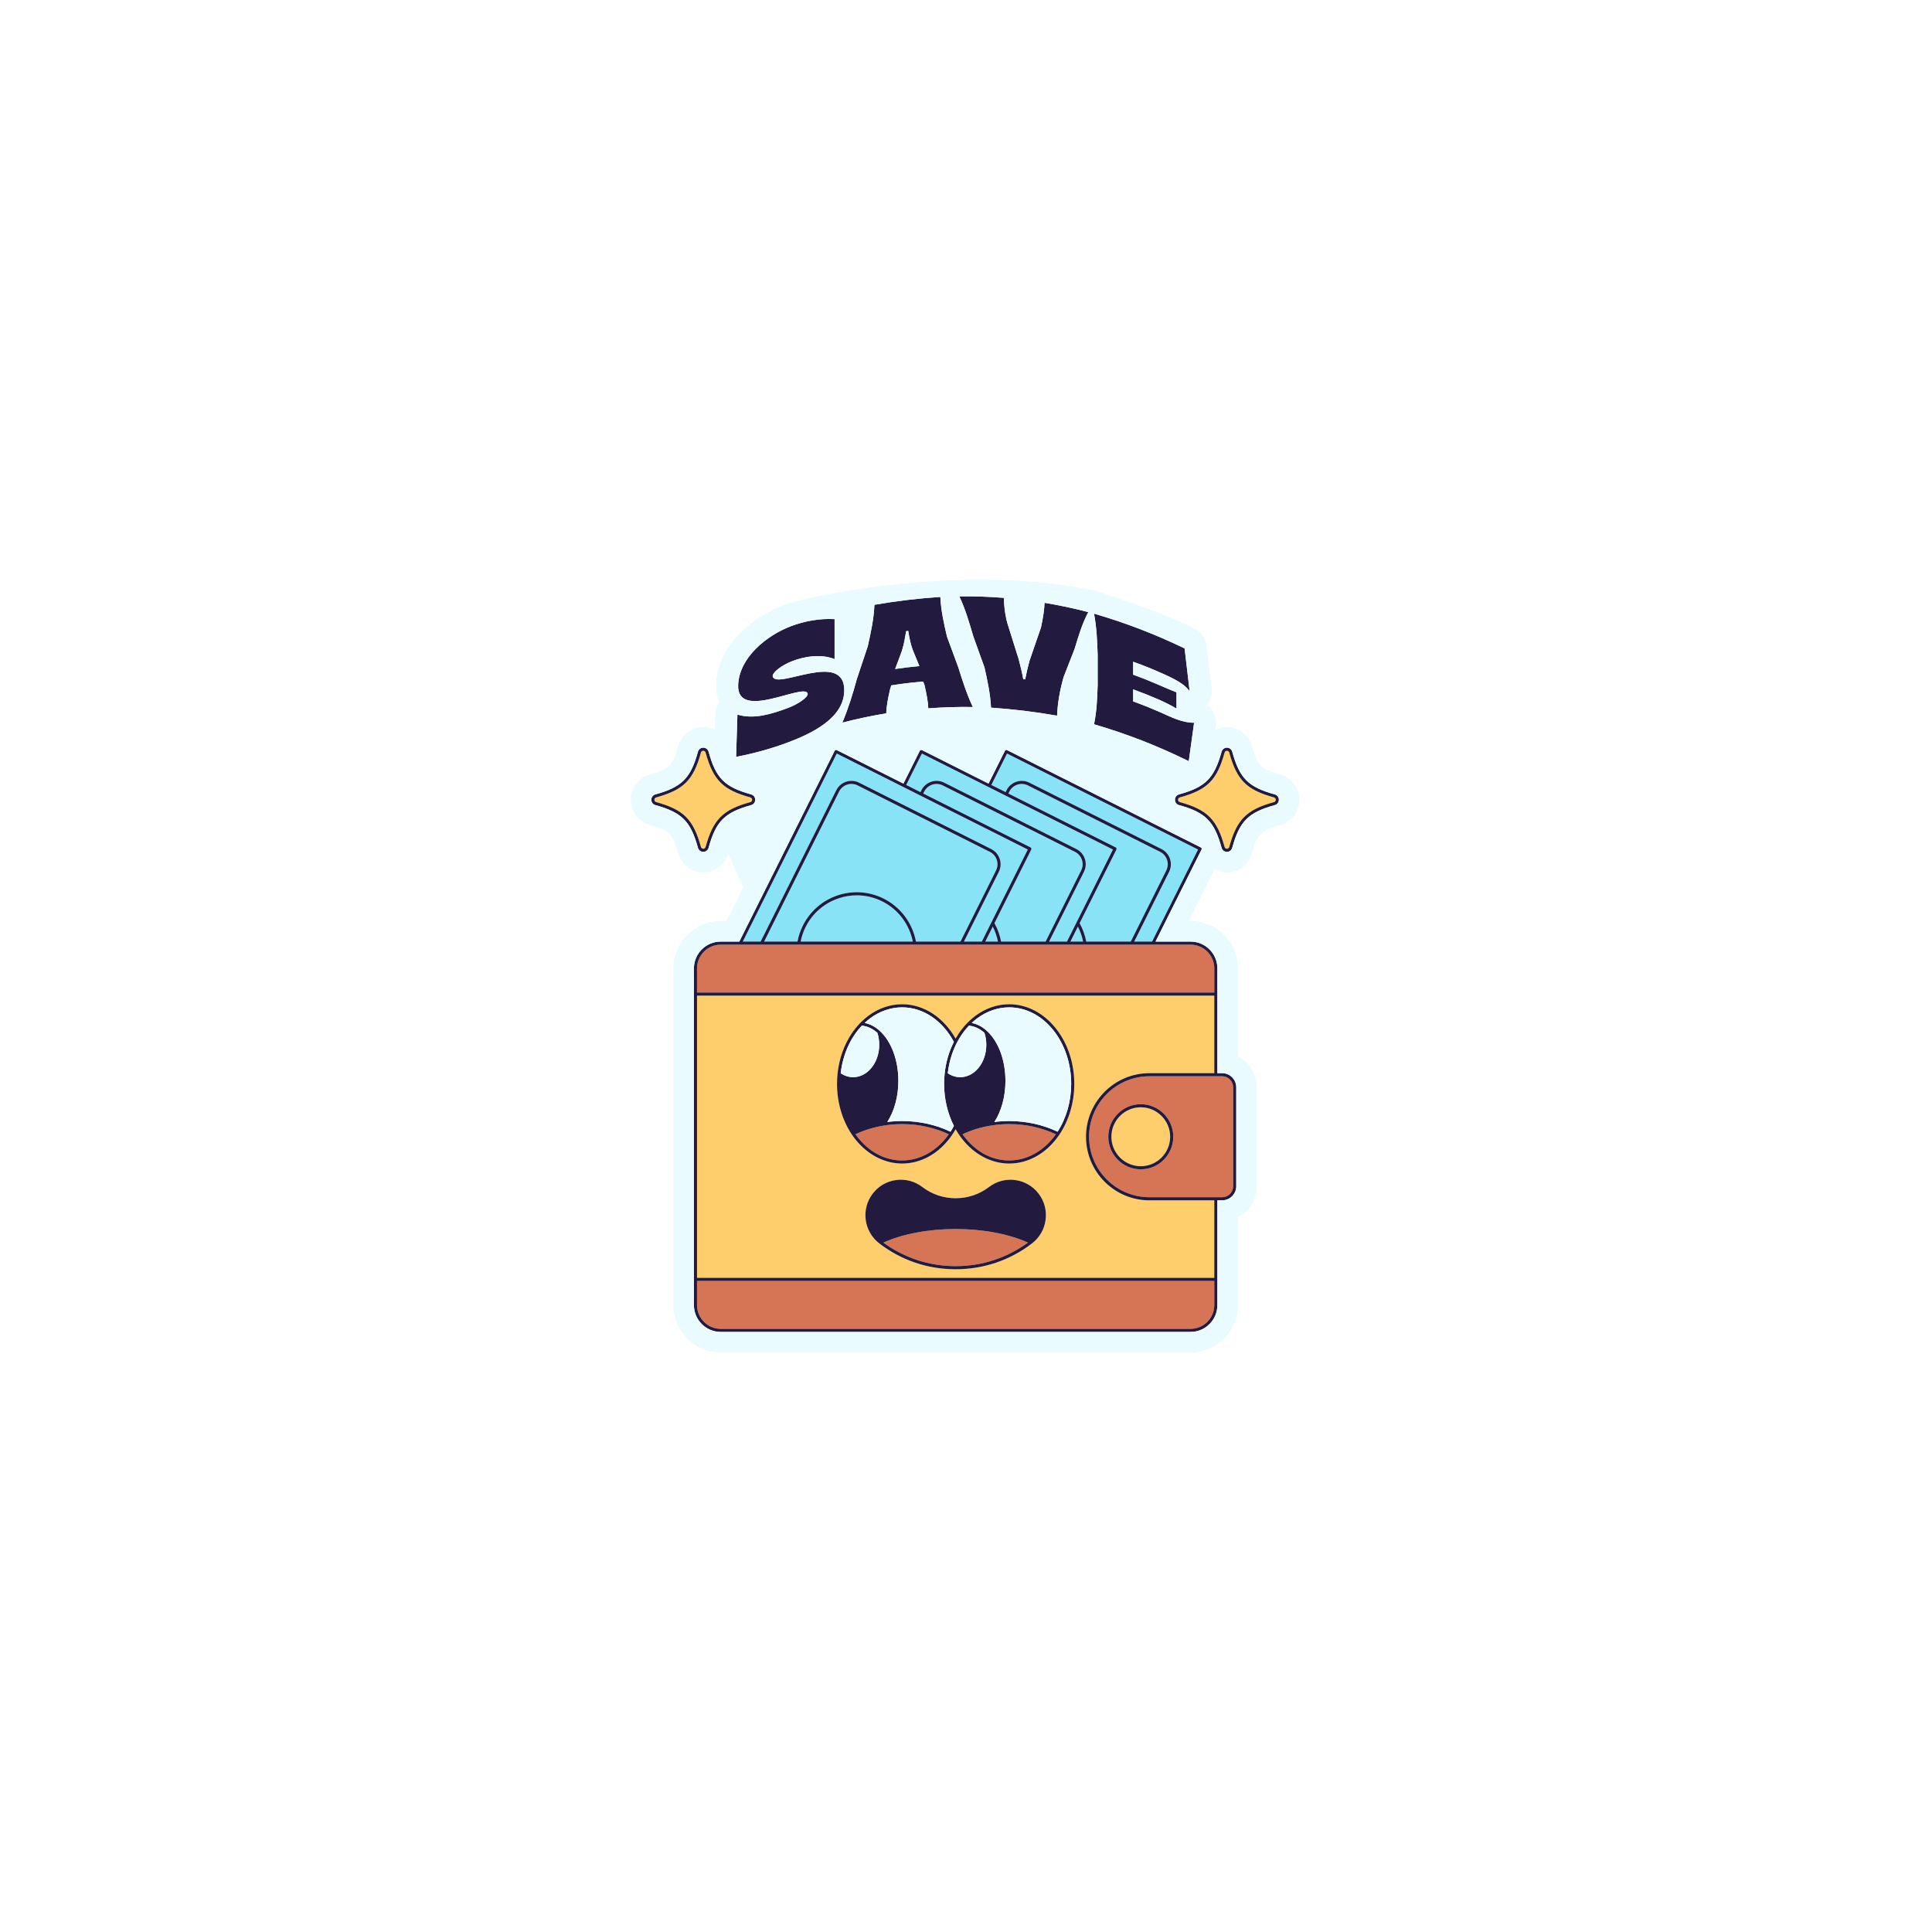 <svg xmlns="http://www.w3.org/2000/svg" xmlns:xlink="http://www.w3.org/1999/xlink" width="500" zoomAndPan="magnify" viewBox="0 0 375 375" height="500" preserveAspectRatio="xMidYMid meet" version="1.0"><defs><clipPath id="5267cf683b"><path d="M 122.453 112.5 L 252.203 112.5 L 252.203 262.5 L 122.453 262.5 Z M 122.453 112.5 " clip-rule="nonzero"/></clipPath><clipPath id="b3642b9d96"><path d="M 122.453 112.5 L 252.203 112.5 L 252.203 262.5 L 122.453 262.5 Z M 122.453 112.5 " clip-rule="nonzero"/></clipPath></defs><rect x="-37.5" width="450" fill="#ffffff" y="-37.5" height="450" fill-opacity="1"/><rect x="-37.5" width="450" fill="#ffffff" y="-37.5" height="450" fill-opacity="1"/><g clip-path="url(#5267cf683b)"><path fill="#e9fbff" d="M 252.191 155.234 C 252.191 157.496 250.672 159.5 248.496 160.102 C 244.711 161.148 244.043 161.82 243 165.613 C 242.398 167.793 240.402 169.32 238.141 169.32 C 237.285 169.32 236.469 169.098 235.75 168.707 L 230.715 178.785 L 231.094 178.785 C 236.148 178.785 240.258 182.906 240.258 187.969 L 240.258 205.055 C 242.43 206.168 243.922 208.434 243.922 211.039 L 243.922 230.246 C 243.922 232.855 242.43 235.117 240.258 236.23 L 240.258 253.312 C 240.258 258.379 236.148 262.5 231.094 262.5 L 139.887 262.5 C 134.836 262.5 130.723 258.379 130.723 253.312 L 130.723 187.969 C 130.723 182.906 134.836 178.785 139.887 178.785 L 141.051 178.785 L 144.297 172.297 L 141.359 165.613 C 140.758 167.793 138.766 169.32 136.504 169.32 C 134.246 169.32 132.25 167.793 131.648 165.613 C 130.605 161.816 129.938 161.148 126.152 160.102 C 123.977 159.5 122.457 157.496 122.457 155.234 C 122.457 152.969 123.977 150.969 126.152 150.367 C 129.938 149.316 130.605 148.648 131.648 144.852 C 132.25 142.668 134.246 141.148 136.504 141.148 C 137.312 141.148 138.086 141.344 138.773 141.695 L 138.871 138.566 C 138.898 137.742 139.164 136.949 139.617 136.285 C 139.215 135.355 138.945 134.168 139.02 132.684 C 139.363 125.492 145.801 119.898 152.027 117.543 C 153.043 117.16 154.078 116.84 155.125 116.586 C 155.125 116.586 155.172 116.574 155.266 116.551 C 155.289 116.547 155.316 116.539 155.348 116.531 C 156.336 116.289 160.512 115.301 166.703 114.371 C 171.523 113.648 177.562 112.961 184.266 112.684 C 188.484 112.516 192.965 112.504 197.566 112.754 C 198.785 112.82 200.012 112.902 201.246 113.008 C 204.086 113.242 210.613 114.055 213.535 115 C 219.801 117.027 225.828 119.133 231.777 122.008 C 233.094 122.641 233.992 123.902 234.16 125.355 C 234.492 128.129 234.816 130.906 235.145 133.68 C 235.281 134.832 234.945 135.949 234.27 136.816 C 234.523 137 234.762 137.215 234.973 137.457 C 235.793 138.391 236.168 139.637 235.996 140.871 C 235.961 141.145 235.922 141.418 235.883 141.691 C 236.566 141.344 237.34 141.148 238.145 141.148 C 240.402 141.148 242.398 142.672 243 144.852 C 244.043 148.648 244.711 149.316 248.496 150.367 C 250.672 150.969 252.191 152.969 252.191 155.234 Z M 252.191 155.234 " fill-opacity="1" fill-rule="nonzero"/></g><path fill="#89e3f7" d="M 232.551 164.891 L 223.621 182.762 L 220.148 182.762 L 226.914 169.227 C 227.305 168.441 227.371 167.547 227.094 166.711 C 226.816 165.875 226.23 165.195 225.445 164.801 L 199.789 151.914 C 198.168 151.098 196.188 151.758 195.375 153.383 L 195.191 153.754 L 192.414 152.359 L 195.461 146.258 Z M 226.379 168.957 C 226.699 168.316 226.754 167.582 226.527 166.898 C 226.301 166.215 225.82 165.66 225.18 165.34 L 199.52 152.449 C 198.191 151.781 196.574 152.32 195.91 153.652 L 195.723 154.02 L 216.562 164.488 C 216.711 164.562 216.77 164.742 216.695 164.891 L 209.547 179.191 C 210.168 180.305 210.602 181.512 210.836 182.762 L 219.48 182.762 Z M 210.227 182.762 C 210.027 181.75 209.688 180.77 209.219 179.848 L 207.766 182.762 Z M 178.938 146.258 L 175.891 152.359 L 178.664 153.754 L 178.848 153.383 C 179.66 151.758 181.641 151.098 183.262 151.91 L 208.922 164.801 C 209.707 165.195 210.293 165.875 210.57 166.711 C 210.848 167.547 210.781 168.441 210.387 169.227 L 203.625 182.762 L 207.098 182.762 L 216.027 164.891 Z M 209.852 168.957 C 210.176 168.316 210.227 167.582 210 166.898 C 209.773 166.215 209.297 165.66 208.652 165.34 L 182.992 152.449 C 181.668 151.781 180.047 152.32 179.383 153.652 L 179.199 154.02 L 200.035 164.488 C 200.184 164.562 200.242 164.742 200.168 164.891 L 193.023 179.191 C 193.641 180.305 194.074 181.512 194.309 182.762 L 202.953 182.762 Z M 193.699 182.762 C 193.5 181.75 193.164 180.77 192.695 179.848 L 191.238 182.762 Z M 162.41 146.258 L 144.168 182.762 L 147.641 182.762 L 162.324 153.383 C 163.137 151.758 165.117 151.098 166.738 151.91 L 192.395 164.801 C 193.18 165.195 193.766 165.875 194.043 166.711 C 194.32 167.547 194.258 168.441 193.863 169.227 L 187.098 182.762 L 190.57 182.762 L 199.5 164.891 Z M 186.43 182.762 L 193.328 168.957 C 193.648 168.316 193.703 167.582 193.477 166.898 C 193.25 166.215 192.77 165.66 192.129 165.34 L 166.469 152.449 C 165.141 151.781 163.523 152.32 162.859 153.652 L 148.312 182.762 L 154.797 182.762 C 154.992 181.707 155.332 180.668 155.832 179.664 C 157.234 176.863 159.637 174.773 162.602 173.785 C 165.566 172.797 168.738 173.027 171.535 174.43 C 174.926 176.137 177.133 179.281 177.785 182.762 Z M 177.176 182.762 C 176.531 179.504 174.449 176.566 171.266 174.965 C 169.699 174.18 168.008 173.781 166.305 173.781 C 165.125 173.781 163.941 173.973 162.793 174.355 C 159.977 175.293 157.695 177.273 156.367 179.93 C 155.91 180.848 155.594 181.801 155.406 182.762 Z M 177.176 182.762 " fill-opacity="1" fill-rule="nonzero"/><path fill="#d67456" d="M 135.289 248.633 L 235.695 248.633 L 235.695 253.312 C 235.695 255.855 233.633 257.926 231.094 257.926 L 139.887 257.926 C 137.352 257.926 135.289 255.855 135.289 253.312 Z M 231.094 183.359 L 139.887 183.359 C 137.352 183.359 135.289 185.43 135.289 187.969 L 135.289 192.648 L 235.695 192.648 L 235.695 187.969 C 235.695 185.43 233.633 183.359 231.094 183.359 Z M 239.359 211.039 L 239.359 230.246 C 239.359 231.426 238.402 232.383 237.227 232.383 L 223.102 232.383 C 216.641 232.383 211.391 227.117 211.391 220.645 C 211.391 214.168 216.645 208.902 223.102 208.902 L 237.227 208.902 C 238.402 208.902 239.359 209.863 239.359 211.039 Z M 227.73 220.645 C 227.73 217.16 224.902 214.324 221.426 214.324 C 217.949 214.324 215.121 217.16 215.121 220.645 C 215.121 224.129 217.949 226.965 221.426 226.965 C 224.902 226.965 227.73 224.129 227.73 220.645 Z M 184.156 220.164 C 181.414 218.871 178.289 218.188 175.102 218.188 C 173.965 218.188 172.816 218.277 171.688 218.453 C 171.672 218.457 171.656 218.461 171.641 218.461 C 169.668 218.77 167.785 219.34 166.039 220.164 C 166.148 220.312 166.258 220.461 166.371 220.605 C 168.52 223.41 171.379 225.031 174.477 225.223 C 174.684 225.234 174.891 225.242 175.102 225.242 C 178.582 225.242 181.867 223.395 184.156 220.164 Z M 204.941 220.164 C 202.199 218.871 199.074 218.188 195.883 218.188 C 194.746 218.188 193.598 218.277 192.469 218.453 C 192.457 218.457 192.441 218.461 192.426 218.461 C 190.449 218.77 188.57 219.34 186.824 220.164 C 186.934 220.312 187.043 220.461 187.156 220.605 C 189.305 223.41 192.164 225.031 195.262 225.223 C 195.469 225.234 195.676 225.242 195.883 225.242 C 199.367 225.242 202.652 223.395 204.941 220.164 Z M 171.461 241.188 C 175.547 244.18 180.387 245.758 185.492 245.758 C 190.594 245.758 195.434 244.18 199.52 241.188 C 195.828 239.508 190.75 238.551 185.492 238.551 C 180.238 238.551 175.164 239.508 171.461 241.188 Z M 171.461 241.188 " fill-opacity="1" fill-rule="nonzero"/><path fill="#ffce6c" d="M 135.289 193.25 L 135.289 248.035 L 235.695 248.035 L 235.695 232.984 L 223.102 232.984 C 216.312 232.984 210.793 227.449 210.793 220.645 C 210.793 213.84 216.312 208.301 223.102 208.301 L 235.695 208.301 L 235.695 193.25 Z M 202.945 236.793 C 202.699 238.617 201.762 240.238 200.301 241.352 C 200.293 241.359 200.285 241.363 200.273 241.371 C 200.094 241.508 199.914 241.637 199.73 241.77 C 199.645 241.832 199.559 241.898 199.469 241.961 C 199.277 242.094 199.086 242.223 198.895 242.348 C 198.809 242.406 198.723 242.465 198.641 242.52 C 198.449 242.641 198.258 242.758 198.066 242.871 C 197.973 242.926 197.883 242.988 197.789 243.039 C 197.598 243.152 197.406 243.258 197.211 243.367 C 197.117 243.418 197.023 243.473 196.926 243.523 C 196.719 243.633 196.512 243.738 196.301 243.84 C 196.215 243.883 196.133 243.93 196.043 243.973 C 195.828 244.078 195.609 244.172 195.391 244.27 C 195.309 244.309 195.23 244.348 195.148 244.383 C 194.941 244.473 194.73 244.555 194.523 244.637 C 194.426 244.676 194.332 244.719 194.234 244.754 C 194.023 244.836 193.809 244.91 193.594 244.984 C 193.5 245.02 193.406 245.055 193.309 245.09 C 193.102 245.156 192.895 245.219 192.688 245.285 C 192.578 245.316 192.477 245.352 192.367 245.383 C 192.168 245.441 191.969 245.492 191.766 245.547 C 191.648 245.578 191.535 245.613 191.418 245.641 C 191.18 245.699 190.941 245.75 190.703 245.805 C 190.621 245.82 190.539 245.844 190.453 245.859 C 190.215 245.91 189.973 245.949 189.73 245.992 C 189.648 246.008 189.562 246.023 189.48 246.039 C 189.254 246.074 189.027 246.105 188.801 246.137 C 188.699 246.148 188.598 246.164 188.496 246.18 C 188.301 246.203 188.102 246.219 187.906 246.238 C 187.77 246.25 187.637 246.27 187.5 246.277 C 187.312 246.293 187.125 246.301 186.934 246.312 C 186.789 246.32 186.645 246.332 186.5 246.34 C 186.164 246.352 185.828 246.359 185.492 246.359 C 185.152 246.359 184.816 246.352 184.48 246.34 C 184.328 246.332 184.18 246.32 184.027 246.312 C 183.844 246.301 183.66 246.293 183.48 246.277 C 183.34 246.266 183.199 246.25 183.059 246.234 C 182.867 246.219 182.676 246.203 182.484 246.18 C 182.387 246.168 182.289 246.148 182.191 246.137 C 181.961 246.105 181.73 246.074 181.5 246.039 C 181.422 246.027 181.344 246.008 181.266 245.996 C 181.02 245.953 180.773 245.91 180.527 245.859 C 180.43 245.84 180.336 245.816 180.238 245.793 C 180.012 245.746 179.789 245.695 179.562 245.641 C 179.438 245.609 179.309 245.57 179.18 245.539 C 178.992 245.488 178.801 245.438 178.613 245.383 C 178.5 245.352 178.387 245.312 178.277 245.277 C 178.074 245.215 177.871 245.156 177.672 245.09 C 177.578 245.055 177.484 245.02 177.387 244.984 C 177.172 244.91 176.957 244.836 176.746 244.754 C 176.652 244.719 176.555 244.676 176.461 244.637 C 176.25 244.555 176.043 244.473 175.836 244.383 C 175.754 244.348 175.672 244.309 175.594 244.273 C 175.375 244.172 175.152 244.078 174.938 243.973 C 174.852 243.93 174.766 243.883 174.68 243.84 C 174.469 243.738 174.262 243.637 174.055 243.523 C 173.961 243.473 173.867 243.418 173.77 243.367 C 173.578 243.258 173.383 243.152 173.191 243.039 C 173.098 242.988 173.008 242.926 172.918 242.871 C 172.723 242.758 172.531 242.641 172.344 242.52 C 172.258 242.465 172.18 242.41 172.098 242.355 C 171.902 242.227 171.707 242.098 171.512 241.961 C 171.43 241.902 171.352 241.844 171.27 241.785 C 171.082 241.648 170.891 241.512 170.707 241.371 C 170.699 241.367 170.688 241.359 170.68 241.352 C 167.668 239.051 167.086 234.719 169.383 231.699 C 170.492 230.234 172.105 229.293 173.926 229.047 C 175.746 228.801 177.555 229.277 179.02 230.395 C 180.891 231.824 183.129 232.578 185.492 232.578 C 187.855 232.578 190.098 231.824 191.969 230.395 C 194.984 228.094 199.301 228.676 201.602 231.699 C 202.711 233.16 203.191 234.973 202.945 236.793 Z M 205.633 220.215 C 203.527 223.344 200.543 225.305 197.293 225.746 C 196.828 225.809 196.359 225.84 195.883 225.84 C 192.41 225.84 189.059 224.066 186.684 220.977 C 186.586 220.852 186.492 220.727 186.402 220.602 C 186.309 220.473 186.223 220.344 186.133 220.215 C 185.906 219.879 185.691 219.531 185.492 219.176 C 185.289 219.531 185.074 219.879 184.848 220.215 C 182.742 223.344 179.758 225.305 176.508 225.746 C 176.043 225.809 175.574 225.84 175.102 225.84 C 171.625 225.84 168.273 224.066 165.898 220.977 C 165.801 220.852 165.711 220.727 165.617 220.602 C 165.527 220.473 165.438 220.344 165.348 220.215 C 163.488 217.457 162.465 213.969 162.465 210.383 C 162.465 209.723 162.5 209.066 162.566 208.43 C 162.863 205.539 163.812 202.848 165.301 200.621 C 165.422 200.438 165.551 200.254 165.68 200.074 C 166.074 199.539 166.5 199.031 166.957 198.562 C 167.445 198.059 167.973 197.594 168.52 197.184 C 170.496 195.707 172.773 194.926 175.102 194.926 C 179.398 194.926 183.203 197.57 185.484 201.598 C 185.676 201.266 185.871 200.938 186.082 200.621 C 186.207 200.438 186.336 200.254 186.465 200.074 C 186.859 199.539 187.285 199.031 187.742 198.562 C 188.23 198.059 188.758 197.594 189.305 197.184 C 191.281 195.707 193.555 194.926 195.883 194.926 C 202.852 194.926 208.516 201.859 208.516 210.383 C 208.516 213.969 207.492 217.457 205.633 220.215 Z M 227.129 220.645 C 227.129 223.797 224.57 226.363 221.426 226.363 C 218.277 226.363 215.719 223.797 215.719 220.645 C 215.719 217.488 218.277 214.922 221.426 214.922 C 224.57 214.922 227.129 217.488 227.129 220.645 Z M 247.629 155.234 C 247.629 155.406 247.539 155.621 247.281 155.691 C 241.941 157.168 240.074 159.039 238.602 164.395 C 238.531 164.652 238.316 164.742 238.145 164.742 C 237.969 164.742 237.758 164.652 237.688 164.395 C 236.211 159.039 234.344 157.168 229.004 155.691 C 228.746 155.621 228.656 155.406 228.656 155.234 C 228.656 155.059 228.746 154.844 229.004 154.773 C 234.344 153.297 236.211 151.426 237.688 146.07 C 237.758 145.812 237.969 145.723 238.145 145.723 C 238.316 145.723 238.531 145.812 238.602 146.07 C 240.074 151.426 241.941 153.297 247.281 154.773 C 247.539 154.844 247.629 155.059 247.629 155.234 Z M 136.961 164.395 C 136.891 164.652 136.68 164.742 136.504 164.742 C 136.332 164.742 136.117 164.652 136.047 164.395 C 134.574 159.039 132.707 157.168 127.367 155.691 C 127.109 155.621 127.02 155.406 127.02 155.234 C 127.02 155.059 127.109 154.844 127.367 154.773 C 132.707 153.297 134.574 151.426 136.047 146.07 C 136.117 145.812 136.332 145.723 136.504 145.723 C 136.68 145.723 136.891 145.812 136.961 146.07 C 138.438 151.426 140.301 153.297 145.645 154.773 C 145.898 154.844 145.992 155.059 145.992 155.234 C 145.992 155.406 145.902 155.621 145.645 155.691 C 140.301 157.168 138.438 159.039 136.961 164.395 Z M 136.961 164.395 " fill-opacity="1" fill-rule="nonzero"/><path fill="#221a3f" d="M 153.113 144.039 C 149.824 145.293 146.328 146.246 142.875 146.91 C 142.961 144.172 143.047 141.438 143.133 138.703 C 146.414 139.684 149.816 138.555 152.816 137.465 C 154.875 136.719 157 135.262 156.754 134.582 C 156.004 132.516 142.93 140.105 143.277 132.891 C 143.535 127.551 148.879 123.301 153.531 121.543 C 156.207 120.531 159.129 120.012 161.992 120.172 C 161.992 122.758 161.992 125.348 161.992 127.934 C 159.41 126.918 156.367 127.344 153.832 128.301 C 151.676 129.117 149.793 130.609 149.992 131.32 C 150.715 133.949 164.066 126.055 163.867 134.152 C 163.738 139.488 157.359 142.422 153.113 144.039 Z M 163.5 140.262 C 164.645 137.523 165.535 134.68 166.309 131.816 C 167.16 129.242 167.59 127.957 168.445 125.402 C 169.035 122.754 169.613 120.113 169.723 117.391 C 173.98 116.652 178.203 116.148 182.516 115.863 C 182.648 118.488 183.207 121.023 183.809 123.57 C 184.676 125.918 185.113 127.098 185.984 129.465 C 186.809 132.098 187.648 134.727 188.824 137.23 C 185.941 137.184 183.059 137.27 180.184 137.488 C 180.152 136.293 179.836 134.66 179.43 132.914 C 179.328 132.668 179.277 132.543 179.176 132.293 C 176.699 132.508 175.461 132.652 172.996 133.031 C 172.91 133.312 172.867 133.457 172.777 133.738 C 172.34 135.586 172.027 137.297 172.027 138.461 C 169.16 138.93 166.312 139.531 163.5 140.262 Z M 173.75 129.852 C 175.625 129.578 176.566 129.469 178.453 129.289 C 177.926 128 177.66 127.359 177.133 126.078 C 176.695 124.836 176.508 123.785 176.285 122.461 C 176.121 122.48 176.043 122.492 175.879 122.512 C 175.629 123.984 175.5 124.887 175.062 126.324 C 174.535 127.73 174.273 128.438 173.75 129.852 Z M 191.094 129.562 C 191.66 132.133 192.234 134.715 192.355 137.352 C 196.676 137.648 200.91 138.164 205.176 138.914 C 205.277 136.43 205.762 133.789 206.449 131.406 C 207.309 129.203 207.734 128.105 208.59 125.922 C 209.32 123.5 210.039 121.051 211.242 118.809 C 208.438 118.078 205.602 117.477 202.746 117.004 C 202.715 118.195 202.465 119.902 202.059 121.773 C 201.316 123.926 200.574 126.078 199.836 128.23 C 199.461 129.594 199.273 130.426 198.988 131.863 C 198.84 131.848 198.766 131.836 198.613 131.82 C 198.363 130.438 198.078 129.332 197.734 127.977 C 197.004 125.641 196.27 123.309 195.535 120.977 C 195 119.027 194.875 117.238 194.844 116.043 C 191.969 115.812 189.086 115.715 186.207 115.75 C 187.379 118.238 188.145 120.887 188.918 123.52 C 189.789 125.926 190.223 127.133 191.094 129.562 Z M 212.348 140.582 C 218.746 142.449 224.762 144.793 230.738 147.746 C 231.082 145.258 231.43 142.77 231.773 140.281 C 229.453 140.309 227.281 139.168 225.191 138.238 C 223.109 137.336 222.062 136.914 219.945 136.137 L 219.945 133.805 C 221.879 134.516 222.844 134.898 224.746 135.715 C 226.137 136.312 227.453 136.988 228.359 137.543 L 228.359 134.383 C 227.457 134.043 226.137 133.461 224.746 132.863 C 222.844 132.043 221.883 131.66 219.945 130.953 L 219.945 128.438 C 222.398 129.336 223.613 129.828 226.016 130.902 C 228.898 132.195 230.188 133.137 230.91 134.184 C 230.582 131.41 230.254 128.633 229.93 125.859 C 224.207 123.094 218.445 120.879 212.348 119.105 C 212.855 121.734 212.965 124.395 213.055 127.062 L 213.055 133.016 C 212.965 135.551 212.879 138.09 212.348 140.582 Z M 233.223 164.891 L 224.289 182.762 L 231.094 182.762 C 233.961 182.762 236.293 185.098 236.293 187.969 L 236.293 208.301 L 237.227 208.301 C 238.734 208.301 239.957 209.531 239.957 211.043 L 239.957 230.246 C 239.957 231.754 238.734 232.984 237.227 232.984 L 236.293 232.984 L 236.293 253.312 C 236.293 256.188 233.961 258.527 231.094 258.527 L 139.887 258.527 C 137.02 258.527 134.688 256.188 134.688 253.312 L 134.688 187.969 C 134.688 185.098 137.02 182.762 139.887 182.762 L 143.5 182.762 L 162.012 145.723 C 162.047 145.652 162.109 145.598 162.184 145.57 C 162.258 145.547 162.344 145.551 162.414 145.586 L 175.355 152.09 L 178.535 145.723 C 178.574 145.652 178.637 145.598 178.711 145.57 C 178.785 145.547 178.867 145.555 178.938 145.59 L 191.879 152.09 L 195.062 145.723 C 195.098 145.652 195.16 145.598 195.234 145.57 C 195.312 145.547 195.395 145.555 195.465 145.59 L 233.09 164.488 C 233.234 164.562 233.297 164.742 233.223 164.891 Z M 239.359 211.039 C 239.359 209.863 238.402 208.902 237.227 208.902 L 223.102 208.902 C 216.641 208.902 211.391 214.168 211.391 220.645 C 211.391 227.117 216.645 232.383 223.102 232.383 L 237.227 232.383 C 238.402 232.383 239.359 231.426 239.359 230.246 Z M 235.695 208.301 L 235.695 193.25 L 135.289 193.25 L 135.289 248.035 L 235.695 248.035 L 235.695 232.984 L 223.102 232.984 C 216.312 232.984 210.793 227.449 210.793 220.645 C 210.793 213.84 216.312 208.301 223.102 208.301 Z M 235.695 248.633 L 135.289 248.633 L 135.289 253.312 C 135.289 255.855 137.352 257.926 139.887 257.926 L 231.094 257.926 C 233.633 257.926 235.695 255.855 235.695 253.312 Z M 235.695 187.969 C 235.695 185.43 233.633 183.359 231.094 183.359 L 139.887 183.359 C 137.352 183.359 135.289 185.43 135.289 187.969 L 135.289 192.652 L 235.695 192.652 Z M 155.406 182.762 L 177.176 182.762 C 176.531 179.504 174.449 176.566 171.266 174.965 C 169.699 174.18 168.008 173.781 166.305 173.781 C 165.125 173.781 163.941 173.973 162.793 174.355 C 159.977 175.293 157.695 177.273 156.367 179.93 C 155.91 180.848 155.594 181.801 155.406 182.762 Z M 177.785 182.762 L 186.43 182.762 L 193.328 168.957 C 193.648 168.316 193.703 167.582 193.477 166.898 C 193.25 166.215 192.77 165.66 192.129 165.34 L 166.469 152.449 C 165.141 151.781 163.523 152.32 162.859 153.652 L 148.312 182.762 L 154.797 182.762 C 154.992 181.707 155.332 180.668 155.832 179.664 C 157.234 176.863 159.637 174.773 162.602 173.785 C 165.566 172.797 168.738 173.027 171.535 174.43 C 174.926 176.137 177.133 179.281 177.785 182.762 Z M 192.695 179.848 L 191.238 182.762 L 193.703 182.762 C 193.5 181.75 193.164 180.77 192.695 179.848 Z M 194.312 182.762 L 202.957 182.762 L 209.852 168.957 C 210.176 168.316 210.227 167.582 210 166.898 C 209.773 166.215 209.297 165.66 208.652 165.34 L 182.992 152.449 C 181.668 151.781 180.047 152.32 179.383 153.652 L 179.199 154.02 L 200.035 164.488 C 200.184 164.562 200.242 164.742 200.168 164.891 L 193.023 179.191 C 193.641 180.305 194.078 181.512 194.312 182.762 Z M 209.219 179.848 L 207.766 182.762 L 210.227 182.762 C 210.027 181.75 209.688 180.77 209.219 179.848 Z M 210.836 182.762 L 219.48 182.762 L 226.379 168.957 C 226.699 168.316 226.754 167.582 226.527 166.898 C 226.301 166.215 225.82 165.66 225.18 165.34 L 199.52 152.449 C 198.195 151.781 196.574 152.32 195.91 153.652 L 195.723 154.02 L 216.562 164.488 C 216.711 164.562 216.77 164.742 216.695 164.891 L 209.551 179.191 C 210.168 180.305 210.602 181.512 210.836 182.762 Z M 178.938 146.258 L 175.891 152.359 L 178.664 153.754 L 178.848 153.383 C 179.66 151.758 181.641 151.098 183.262 151.91 L 208.922 164.801 C 209.707 165.195 210.293 165.875 210.57 166.711 C 210.848 167.547 210.781 168.441 210.387 169.227 L 203.625 182.762 L 207.098 182.762 L 216.027 164.891 Z M 162.41 146.258 L 144.168 182.762 L 147.641 182.762 L 162.324 153.383 C 163.137 151.758 165.117 151.098 166.738 151.91 L 192.395 164.801 C 193.18 165.195 193.766 165.875 194.043 166.711 C 194.32 167.547 194.258 168.441 193.863 169.227 L 187.098 182.762 L 190.57 182.762 L 199.5 164.891 Z M 223.621 182.762 L 232.551 164.891 L 195.461 146.258 L 192.414 152.359 L 195.191 153.75 L 195.375 153.383 C 196.188 151.758 198.168 151.098 199.789 151.91 L 225.445 164.801 C 226.23 165.195 226.816 165.875 227.094 166.711 C 227.371 167.547 227.309 168.441 226.914 169.227 L 220.148 182.762 Z M 227.73 220.645 C 227.73 224.129 224.902 226.965 221.426 226.965 C 217.949 226.965 215.121 224.129 215.121 220.645 C 215.121 217.16 217.949 214.324 221.426 214.324 C 224.902 214.324 227.73 217.16 227.73 220.645 Z M 227.129 220.645 C 227.129 217.488 224.57 214.922 221.426 214.922 C 218.277 214.922 215.719 217.488 215.719 220.645 C 215.719 223.797 218.277 226.363 221.426 226.363 C 224.57 226.363 227.129 223.797 227.129 220.645 Z M 208.516 210.383 C 208.516 213.969 207.492 217.457 205.633 220.215 C 203.527 223.344 200.543 225.305 197.293 225.746 C 196.828 225.809 196.359 225.84 195.883 225.84 C 192.41 225.84 189.059 224.066 186.684 220.977 C 186.586 220.852 186.492 220.727 186.402 220.602 C 186.309 220.473 186.223 220.344 186.133 220.215 C 185.906 219.879 185.691 219.531 185.492 219.176 C 185.289 219.531 185.074 219.879 184.848 220.215 C 182.742 223.344 179.758 225.305 176.508 225.746 C 176.043 225.809 175.574 225.84 175.102 225.84 C 171.625 225.84 168.273 224.066 165.898 220.977 C 165.801 220.852 165.711 220.727 165.617 220.602 C 165.527 220.473 165.438 220.344 165.348 220.215 C 163.488 217.457 162.465 213.969 162.465 210.383 C 162.465 209.723 162.5 209.066 162.566 208.43 C 162.863 205.539 163.812 202.848 165.301 200.621 C 165.422 200.438 165.551 200.254 165.68 200.074 C 166.074 199.539 166.5 199.031 166.957 198.562 C 167.445 198.059 167.973 197.594 168.52 197.184 C 170.496 195.707 172.773 194.926 175.102 194.926 C 179.398 194.926 183.203 197.57 185.484 201.598 C 185.676 201.266 185.871 200.938 186.082 200.621 C 186.207 200.438 186.336 200.254 186.465 200.074 C 186.859 199.539 187.285 199.031 187.742 198.562 C 188.23 198.059 188.758 197.594 189.305 197.184 C 191.281 195.707 193.555 194.926 195.883 194.926 C 202.852 194.926 208.516 201.859 208.516 210.383 Z M 195.883 195.527 C 193.688 195.527 191.535 196.266 189.664 197.664 C 189.297 197.938 188.945 198.234 188.605 198.555 C 189.645 198.75 190.652 199.27 191.543 200.086 C 193.809 202.152 195.156 205.789 195.156 209.809 C 195.156 212.801 194.379 215.66 193.012 217.773 C 193.965 217.652 194.93 217.59 195.887 217.59 C 199.195 217.59 202.438 218.309 205.277 219.664 C 206.98 217.039 207.918 213.758 207.918 210.383 C 207.918 202.191 202.52 195.527 195.883 195.527 Z M 204.941 220.164 C 202.199 218.871 199.074 218.188 195.883 218.188 C 194.746 218.188 193.598 218.277 192.469 218.453 C 192.457 218.457 192.441 218.461 192.426 218.461 C 190.449 218.77 188.57 219.34 186.824 220.164 C 186.934 220.312 187.043 220.461 187.156 220.605 C 189.305 223.41 192.164 225.031 195.262 225.223 C 195.469 225.234 195.676 225.242 195.883 225.242 C 199.367 225.242 202.652 223.395 204.941 220.164 Z M 184.156 220.164 C 181.414 218.871 178.289 218.188 175.102 218.188 C 173.965 218.188 172.816 218.277 171.688 218.453 C 171.672 218.457 171.656 218.461 171.641 218.461 C 169.668 218.77 167.785 219.34 166.039 220.164 C 166.148 220.312 166.258 220.461 166.371 220.605 C 168.52 223.41 171.379 225.031 174.477 225.223 C 174.684 225.234 174.891 225.242 175.102 225.242 C 178.582 225.242 181.867 223.395 184.156 220.164 Z M 165.594 209.082 C 168.387 209.082 170.656 206.262 170.656 202.793 C 170.656 201.984 170.535 201.207 170.301 200.477 C 169.379 199.656 168.344 199.176 167.289 199.082 C 165.039 201.449 163.586 204.719 163.18 208.316 C 163.918 208.816 164.75 209.082 165.594 209.082 Z M 185.152 218.543 C 183.918 216.109 183.25 213.277 183.25 210.383 C 183.25 209.723 183.285 209.066 183.352 208.43 C 183.578 206.203 184.199 204.094 185.148 202.223 C 182.996 198.191 179.297 195.527 175.102 195.527 C 172.902 195.527 170.75 196.266 168.879 197.664 C 168.512 197.938 168.16 198.234 167.82 198.555 C 168.859 198.75 169.867 199.266 170.758 200.086 C 173.023 202.152 174.371 205.789 174.371 209.809 C 174.371 212.801 173.594 215.66 172.227 217.773 C 173.184 217.652 174.145 217.59 175.102 217.59 C 178.41 217.59 181.652 218.305 184.492 219.664 C 184.727 219.301 184.949 218.926 185.152 218.543 Z M 183.965 208.316 C 184.699 208.816 185.531 209.082 186.379 209.082 C 189.172 209.082 191.441 206.262 191.441 202.793 C 191.441 201.984 191.32 201.207 191.082 200.477 C 190.164 199.656 189.129 199.176 188.074 199.082 C 185.824 201.449 184.367 204.719 183.965 208.316 Z M 201.602 231.699 C 202.715 233.16 203.191 234.973 202.945 236.793 C 202.699 238.617 201.762 240.238 200.301 241.352 C 200.293 241.359 200.285 241.363 200.273 241.371 C 200.098 241.508 199.914 241.637 199.73 241.77 C 199.645 241.832 199.559 241.898 199.469 241.961 C 199.277 242.094 199.086 242.223 198.895 242.348 C 198.809 242.406 198.727 242.465 198.641 242.52 C 198.449 242.641 198.258 242.758 198.066 242.871 C 197.973 242.926 197.883 242.988 197.793 243.039 C 197.598 243.152 197.406 243.258 197.211 243.367 C 197.117 243.418 197.023 243.473 196.926 243.523 C 196.719 243.633 196.512 243.738 196.301 243.84 C 196.215 243.883 196.133 243.93 196.043 243.973 C 195.828 244.078 195.609 244.172 195.391 244.27 C 195.309 244.309 195.23 244.348 195.148 244.383 C 194.941 244.473 194.73 244.555 194.523 244.637 C 194.426 244.676 194.332 244.719 194.234 244.754 C 194.023 244.836 193.809 244.91 193.594 244.984 C 193.5 245.02 193.406 245.055 193.309 245.09 C 193.102 245.156 192.895 245.219 192.688 245.285 C 192.582 245.316 192.477 245.352 192.367 245.383 C 192.168 245.441 191.969 245.492 191.766 245.547 C 191.648 245.578 191.535 245.613 191.418 245.641 C 191.18 245.699 190.941 245.75 190.703 245.805 C 190.621 245.82 190.539 245.844 190.453 245.859 C 190.215 245.91 189.973 245.949 189.734 245.992 C 189.648 246.008 189.562 246.023 189.48 246.039 C 189.254 246.074 189.027 246.105 188.801 246.137 C 188.699 246.148 188.598 246.164 188.496 246.18 C 188.301 246.203 188.102 246.219 187.906 246.238 C 187.77 246.25 187.637 246.27 187.504 246.277 C 187.312 246.293 187.125 246.301 186.934 246.312 C 186.789 246.32 186.645 246.332 186.5 246.34 C 186.164 246.352 185.828 246.359 185.492 246.359 C 185.152 246.359 184.816 246.352 184.48 246.34 C 184.332 246.332 184.18 246.32 184.027 246.312 C 183.848 246.301 183.664 246.293 183.48 246.277 C 183.34 246.266 183.199 246.25 183.059 246.234 C 182.867 246.219 182.676 246.203 182.484 246.18 C 182.387 246.168 182.289 246.148 182.191 246.137 C 181.961 246.105 181.73 246.074 181.5 246.039 C 181.422 246.027 181.344 246.008 181.266 245.996 C 181.02 245.953 180.773 245.91 180.527 245.859 C 180.43 245.84 180.336 245.816 180.238 245.793 C 180.012 245.746 179.789 245.695 179.566 245.641 C 179.438 245.609 179.309 245.57 179.18 245.539 C 178.992 245.488 178.801 245.438 178.613 245.383 C 178.5 245.352 178.387 245.312 178.277 245.277 C 178.074 245.215 177.871 245.156 177.672 245.09 C 177.578 245.055 177.484 245.02 177.387 244.984 C 177.172 244.91 176.957 244.836 176.746 244.754 C 176.652 244.719 176.555 244.676 176.461 244.637 C 176.25 244.555 176.043 244.473 175.836 244.383 C 175.754 244.348 175.672 244.309 175.594 244.273 C 175.375 244.172 175.152 244.078 174.938 243.973 C 174.852 243.93 174.766 243.883 174.68 243.84 C 174.473 243.738 174.262 243.637 174.055 243.523 C 173.961 243.473 173.867 243.418 173.77 243.367 C 173.578 243.258 173.383 243.152 173.191 243.039 C 173.098 242.988 173.008 242.926 172.918 242.871 C 172.727 242.758 172.531 242.641 172.344 242.52 C 172.262 242.465 172.18 242.41 172.098 242.355 C 171.902 242.227 171.707 242.098 171.512 241.961 C 171.43 241.902 171.352 241.844 171.27 241.785 C 171.082 241.648 170.891 241.512 170.707 241.371 C 170.699 241.367 170.688 241.359 170.68 241.352 C 167.668 239.051 167.086 234.719 169.383 231.699 C 170.492 230.234 172.105 229.293 173.926 229.047 C 175.746 228.801 177.555 229.277 179.02 230.395 C 180.891 231.824 183.129 232.578 185.492 232.578 C 187.859 232.578 190.098 231.824 191.969 230.395 C 194.984 228.09 199.305 228.676 201.602 231.699 Z M 185.492 238.551 C 180.238 238.551 175.164 239.508 171.461 241.188 C 175.547 244.18 180.387 245.758 185.492 245.758 C 190.594 245.758 195.434 244.18 199.52 241.188 C 195.824 239.508 190.75 238.551 185.492 238.551 Z M 248.227 155.234 C 248.227 155.723 247.91 156.141 247.441 156.27 C 242.297 157.691 240.598 159.398 239.176 164.555 C 239.047 165.027 238.633 165.344 238.145 165.344 C 237.656 165.344 237.238 165.027 237.109 164.555 C 235.688 159.398 233.988 157.691 228.844 156.27 C 228.375 156.141 228.059 155.723 228.059 155.234 C 228.059 154.742 228.375 154.328 228.844 154.195 C 233.988 152.773 235.688 151.07 237.109 145.91 C 237.238 145.438 237.656 145.121 238.145 145.121 C 238.633 145.121 239.047 145.438 239.176 145.91 C 240.598 151.07 242.297 152.773 247.441 154.195 C 247.91 154.324 248.227 154.742 248.227 155.234 Z M 247.629 155.234 C 247.629 155.059 247.539 154.844 247.281 154.773 C 241.941 153.297 240.074 151.426 238.602 146.07 C 238.531 145.812 238.316 145.723 238.145 145.723 C 237.969 145.723 237.758 145.812 237.688 146.07 C 236.211 151.426 234.344 153.297 229.004 154.773 C 228.746 154.844 228.656 155.059 228.656 155.234 C 228.656 155.406 228.746 155.621 229.004 155.691 C 234.344 157.168 236.211 159.039 237.688 164.395 C 237.758 164.652 237.969 164.742 238.145 164.742 C 238.316 164.742 238.531 164.652 238.602 164.395 C 240.074 159.039 241.941 157.168 247.281 155.691 C 247.539 155.621 247.629 155.406 247.629 155.234 Z M 145.805 156.27 C 140.656 157.691 138.957 159.398 137.539 164.555 C 137.41 165.027 136.992 165.344 136.504 165.344 C 136.016 165.344 135.602 165.027 135.473 164.555 C 134.051 159.398 132.352 157.691 127.207 156.27 C 126.734 156.141 126.422 155.723 126.422 155.234 C 126.422 154.742 126.734 154.328 127.207 154.195 C 132.352 152.773 134.051 151.07 135.473 145.91 C 135.602 145.438 136.016 145.121 136.504 145.121 C 136.992 145.121 137.41 145.438 137.539 145.91 C 138.957 151.07 140.656 152.773 145.805 154.195 C 146.273 154.328 146.59 154.742 146.59 155.234 C 146.59 155.723 146.273 156.141 145.805 156.27 Z M 136.961 164.395 C 138.438 159.039 140.301 157.168 145.645 155.691 C 145.898 155.621 145.992 155.406 145.992 155.234 C 145.992 155.059 145.902 154.844 145.645 154.773 C 140.301 153.297 138.438 151.426 136.961 146.07 C 136.891 145.812 136.68 145.723 136.504 145.723 C 136.332 145.723 136.117 145.812 136.047 146.07 C 134.574 151.426 132.707 153.297 127.367 154.773 C 127.109 154.844 127.02 155.059 127.02 155.234 C 127.02 155.406 127.109 155.621 127.367 155.691 C 132.707 157.168 134.574 159.039 136.047 164.395 C 136.117 164.652 136.332 164.742 136.504 164.742 C 136.68 164.742 136.891 164.652 136.961 164.395 Z M 136.961 164.395 " fill-opacity="1" fill-rule="nonzero"/><g clip-path="url(#b3642b9d96)"><path fill="#e9fbff" d="M 178.453 129.289 C 176.566 129.469 175.625 129.578 173.75 129.852 C 174.273 128.438 174.535 127.73 175.062 126.324 C 175.504 124.887 175.629 123.984 175.879 122.512 C 176.043 122.492 176.125 122.48 176.285 122.461 C 176.508 123.785 176.695 124.836 177.133 126.078 C 177.66 127.359 177.926 128 178.453 129.289 Z M 252.191 155.234 C 252.191 157.496 250.672 159.5 248.496 160.102 C 244.711 161.148 244.043 161.82 243 165.613 C 242.398 167.793 240.402 169.32 238.141 169.32 C 237.285 169.32 236.469 169.098 235.75 168.707 L 230.715 178.785 L 231.094 178.785 C 236.148 178.785 240.258 182.906 240.258 187.969 L 240.258 205.055 C 242.43 206.168 243.922 208.434 243.922 211.039 L 243.922 230.246 C 243.922 232.855 242.43 235.117 240.258 236.23 L 240.258 253.312 C 240.258 258.379 236.148 262.5 231.094 262.5 L 139.887 262.5 C 134.836 262.5 130.723 258.379 130.723 253.312 L 130.723 187.969 C 130.723 182.906 134.836 178.785 139.887 178.785 L 141.051 178.785 L 144.297 172.297 L 141.359 165.613 C 140.758 167.793 138.766 169.32 136.504 169.32 C 134.246 169.32 132.25 167.793 131.648 165.613 C 130.605 161.816 129.938 161.148 126.152 160.102 C 123.977 159.5 122.457 157.496 122.457 155.234 C 122.457 152.969 123.977 150.969 126.152 150.367 C 129.938 149.316 130.605 148.648 131.648 144.852 C 132.25 142.668 134.246 141.148 136.504 141.148 C 137.312 141.148 138.086 141.344 138.773 141.695 L 138.871 138.566 C 138.898 137.742 139.164 136.949 139.617 136.285 C 139.215 135.355 138.945 134.168 139.02 132.684 C 139.363 125.492 145.801 119.898 152.027 117.543 C 153.039 117.16 154.078 116.84 155.125 116.586 C 155.125 116.586 155.172 116.574 155.266 116.551 C 155.289 116.547 155.316 116.539 155.348 116.531 C 156.336 116.289 160.512 115.301 166.703 114.371 C 171.523 113.648 177.562 112.961 184.266 112.684 C 188.484 112.516 192.961 112.504 197.562 112.754 C 198.785 112.82 200.012 112.902 201.246 113.008 C 204.086 113.242 210.613 114.055 213.535 115 C 219.801 117.027 225.828 119.133 231.777 122.008 C 233.094 122.641 233.988 123.902 234.16 125.355 C 234.492 128.129 234.816 130.906 235.145 133.68 C 235.281 134.832 234.945 135.949 234.27 136.816 C 234.523 137 234.762 137.215 234.973 137.457 C 235.793 138.391 236.168 139.637 235.996 140.871 C 235.961 141.145 235.918 141.418 235.883 141.691 C 236.566 141.344 237.34 141.148 238.145 141.148 C 240.402 141.148 242.398 142.672 243 144.852 C 244.043 148.648 244.711 149.316 248.496 150.367 C 250.672 150.969 252.191 152.969 252.191 155.234 Z M 213.055 127.062 L 213.055 133.016 C 212.965 135.551 212.879 138.09 212.348 140.582 C 218.746 142.449 224.762 144.793 230.738 147.746 C 231.082 145.258 231.43 142.77 231.773 140.281 C 229.453 140.309 227.281 139.168 225.191 138.238 C 223.109 137.336 222.062 136.914 219.945 136.137 L 219.945 133.805 C 221.879 134.516 222.844 134.898 224.746 135.715 C 226.137 136.312 227.453 136.988 228.359 137.543 L 228.359 134.383 C 227.457 134.043 226.137 133.461 224.746 132.863 C 222.844 132.043 221.883 131.66 219.945 130.953 L 219.945 128.438 C 222.398 129.336 223.613 129.828 226.016 130.902 C 228.898 132.195 230.188 133.137 230.91 134.184 C 230.582 131.41 230.254 128.633 229.93 125.859 C 224.207 123.094 218.445 120.879 212.348 119.105 C 212.855 121.734 212.965 124.395 213.055 127.062 Z M 186.203 115.75 C 187.375 118.238 188.145 120.887 188.918 123.52 C 189.789 125.926 190.223 127.137 191.094 129.562 C 191.66 132.133 192.234 134.715 192.355 137.352 C 196.676 137.648 200.91 138.164 205.176 138.914 C 205.277 136.43 205.762 133.789 206.449 131.406 C 207.309 129.203 207.734 128.105 208.59 125.922 C 209.32 123.5 210.039 121.051 211.242 118.809 C 208.438 118.078 205.602 117.477 202.746 117.004 C 202.715 118.195 202.465 119.902 202.059 121.773 C 201.316 123.926 200.574 126.078 199.836 128.23 C 199.461 129.594 199.273 130.426 198.988 131.863 C 198.84 131.848 198.766 131.836 198.613 131.82 C 198.363 130.438 198.078 129.332 197.734 127.977 C 197.004 125.641 196.27 123.309 195.535 120.977 C 195 119.027 194.875 117.238 194.844 116.043 C 191.969 115.812 189.086 115.715 186.203 115.75 Z M 166.309 131.816 C 165.535 134.68 164.645 137.523 163.5 140.262 C 166.312 139.531 169.16 138.93 172.027 138.461 C 172.027 137.297 172.34 135.586 172.777 133.738 C 172.867 133.457 172.91 133.312 172.996 133.031 C 175.461 132.656 176.699 132.508 179.176 132.293 C 179.277 132.543 179.328 132.668 179.43 132.914 C 179.836 134.66 180.152 136.293 180.184 137.488 C 183.059 137.27 185.941 137.184 188.82 137.23 C 187.648 134.727 186.809 132.098 185.984 129.465 C 185.113 127.098 184.676 125.918 183.809 123.57 C 183.207 121.023 182.648 118.488 182.516 115.863 C 178.203 116.148 173.98 116.652 169.723 117.391 C 169.613 120.113 169.035 122.754 168.445 125.402 C 167.59 127.957 167.16 129.242 166.309 131.816 Z M 142.875 146.91 C 146.328 146.246 149.824 145.293 153.113 144.039 C 157.359 142.422 163.738 139.488 163.867 134.152 C 164.066 126.055 150.715 133.945 149.988 131.32 C 149.793 130.609 151.676 129.117 153.832 128.301 C 156.367 127.34 159.41 126.914 161.992 127.934 C 161.992 125.348 161.992 122.758 161.992 120.172 C 159.129 120.012 156.207 120.531 153.531 121.543 C 148.879 123.301 143.535 127.551 143.277 132.891 C 142.93 140.105 156.004 132.512 156.754 134.582 C 157 135.262 154.875 136.719 152.812 137.465 C 149.816 138.555 146.414 139.684 143.133 138.703 C 143.047 141.438 142.961 144.172 142.875 146.91 Z M 145.805 156.27 C 146.273 156.141 146.59 155.723 146.59 155.234 C 146.59 154.742 146.273 154.328 145.805 154.195 C 140.656 152.773 138.957 151.07 137.539 145.91 C 137.41 145.438 136.992 145.121 136.504 145.121 C 136.016 145.121 135.602 145.438 135.473 145.91 C 134.051 151.07 132.352 152.773 127.207 154.195 C 126.734 154.328 126.422 154.742 126.422 155.234 C 126.422 155.723 126.734 156.141 127.207 156.27 C 132.352 157.691 134.051 159.398 135.473 164.555 C 135.602 165.027 136.016 165.344 136.504 165.344 C 136.992 165.344 137.41 165.027 137.539 164.555 C 138.957 159.395 140.656 157.691 145.805 156.27 Z M 233.086 164.488 L 195.465 145.586 C 195.395 145.551 195.309 145.547 195.234 145.57 C 195.16 145.598 195.098 145.652 195.062 145.723 L 191.879 152.09 L 178.938 145.586 C 178.867 145.551 178.785 145.547 178.711 145.57 C 178.633 145.598 178.57 145.648 178.535 145.723 L 175.355 152.09 L 162.41 145.586 C 162.34 145.551 162.258 145.547 162.184 145.57 C 162.109 145.598 162.047 145.648 162.012 145.723 L 143.5 182.762 L 139.887 182.762 C 137.02 182.762 134.688 185.098 134.688 187.969 L 134.688 253.312 C 134.688 256.188 137.02 258.523 139.887 258.523 L 231.094 258.523 C 233.961 258.523 236.293 256.188 236.293 253.312 L 236.293 232.984 L 237.227 232.984 C 238.734 232.984 239.957 231.754 239.957 230.246 L 239.957 211.039 C 239.957 209.531 238.734 208.301 237.227 208.301 L 236.293 208.301 L 236.293 187.969 C 236.293 185.098 233.961 182.762 231.094 182.762 L 224.289 182.762 L 233.223 164.891 C 233.297 164.742 233.234 164.562 233.086 164.488 Z M 248.227 155.234 C 248.227 154.742 247.91 154.328 247.441 154.195 C 242.297 152.773 240.598 151.07 239.176 145.91 C 239.047 145.438 238.633 145.121 238.145 145.121 C 237.656 145.121 237.238 145.438 237.109 145.91 C 235.688 151.07 233.988 152.773 228.844 154.195 C 228.375 154.328 228.059 154.742 228.059 155.234 C 228.059 155.723 228.375 156.141 228.844 156.27 C 233.988 157.691 235.688 159.398 237.109 164.555 C 237.238 165.027 237.656 165.344 238.145 165.344 C 238.633 165.344 239.047 165.027 239.176 164.555 C 240.598 159.398 242.297 157.691 247.441 156.27 C 247.91 156.141 248.227 155.723 248.227 155.234 Z M 183.25 210.383 C 183.25 209.723 183.285 209.066 183.352 208.43 C 183.578 206.203 184.199 204.094 185.148 202.223 C 182.996 198.195 179.297 195.527 175.102 195.527 C 172.902 195.527 170.75 196.266 168.879 197.664 C 168.512 197.938 168.16 198.234 167.82 198.555 C 168.859 198.75 169.867 199.27 170.758 200.086 C 173.023 202.152 174.371 205.789 174.371 209.809 C 174.371 212.801 173.594 215.66 172.227 217.773 C 173.184 217.652 174.145 217.59 175.102 217.59 C 178.41 217.59 181.652 218.309 184.492 219.664 C 184.727 219.301 184.949 218.93 185.152 218.543 C 183.918 216.109 183.25 213.277 183.25 210.383 Z M 165.594 209.082 C 168.387 209.082 170.656 206.262 170.656 202.793 C 170.656 201.984 170.535 201.207 170.301 200.477 C 169.379 199.656 168.344 199.176 167.289 199.082 C 165.039 201.449 163.586 204.719 163.18 208.316 C 163.918 208.816 164.75 209.082 165.594 209.082 Z M 195.883 195.527 C 193.688 195.527 191.535 196.266 189.664 197.664 C 189.297 197.938 188.945 198.234 188.605 198.555 C 189.645 198.75 190.652 199.27 191.543 200.086 C 193.809 202.152 195.156 205.789 195.156 209.809 C 195.156 212.801 194.379 215.66 193.012 217.773 C 193.965 217.652 194.93 217.59 195.887 217.59 C 199.195 217.59 202.438 218.309 205.277 219.664 C 206.98 217.039 207.918 213.758 207.918 210.383 C 207.918 202.191 202.52 195.527 195.883 195.527 Z M 183.965 208.316 C 184.699 208.816 185.531 209.082 186.379 209.082 C 189.172 209.082 191.441 206.262 191.441 202.793 C 191.441 201.984 191.32 201.207 191.082 200.477 C 190.164 199.656 189.129 199.176 188.074 199.082 C 185.824 201.449 184.367 204.719 183.965 208.316 Z M 183.965 208.316 " fill-opacity="1" fill-rule="nonzero"/></g></svg>